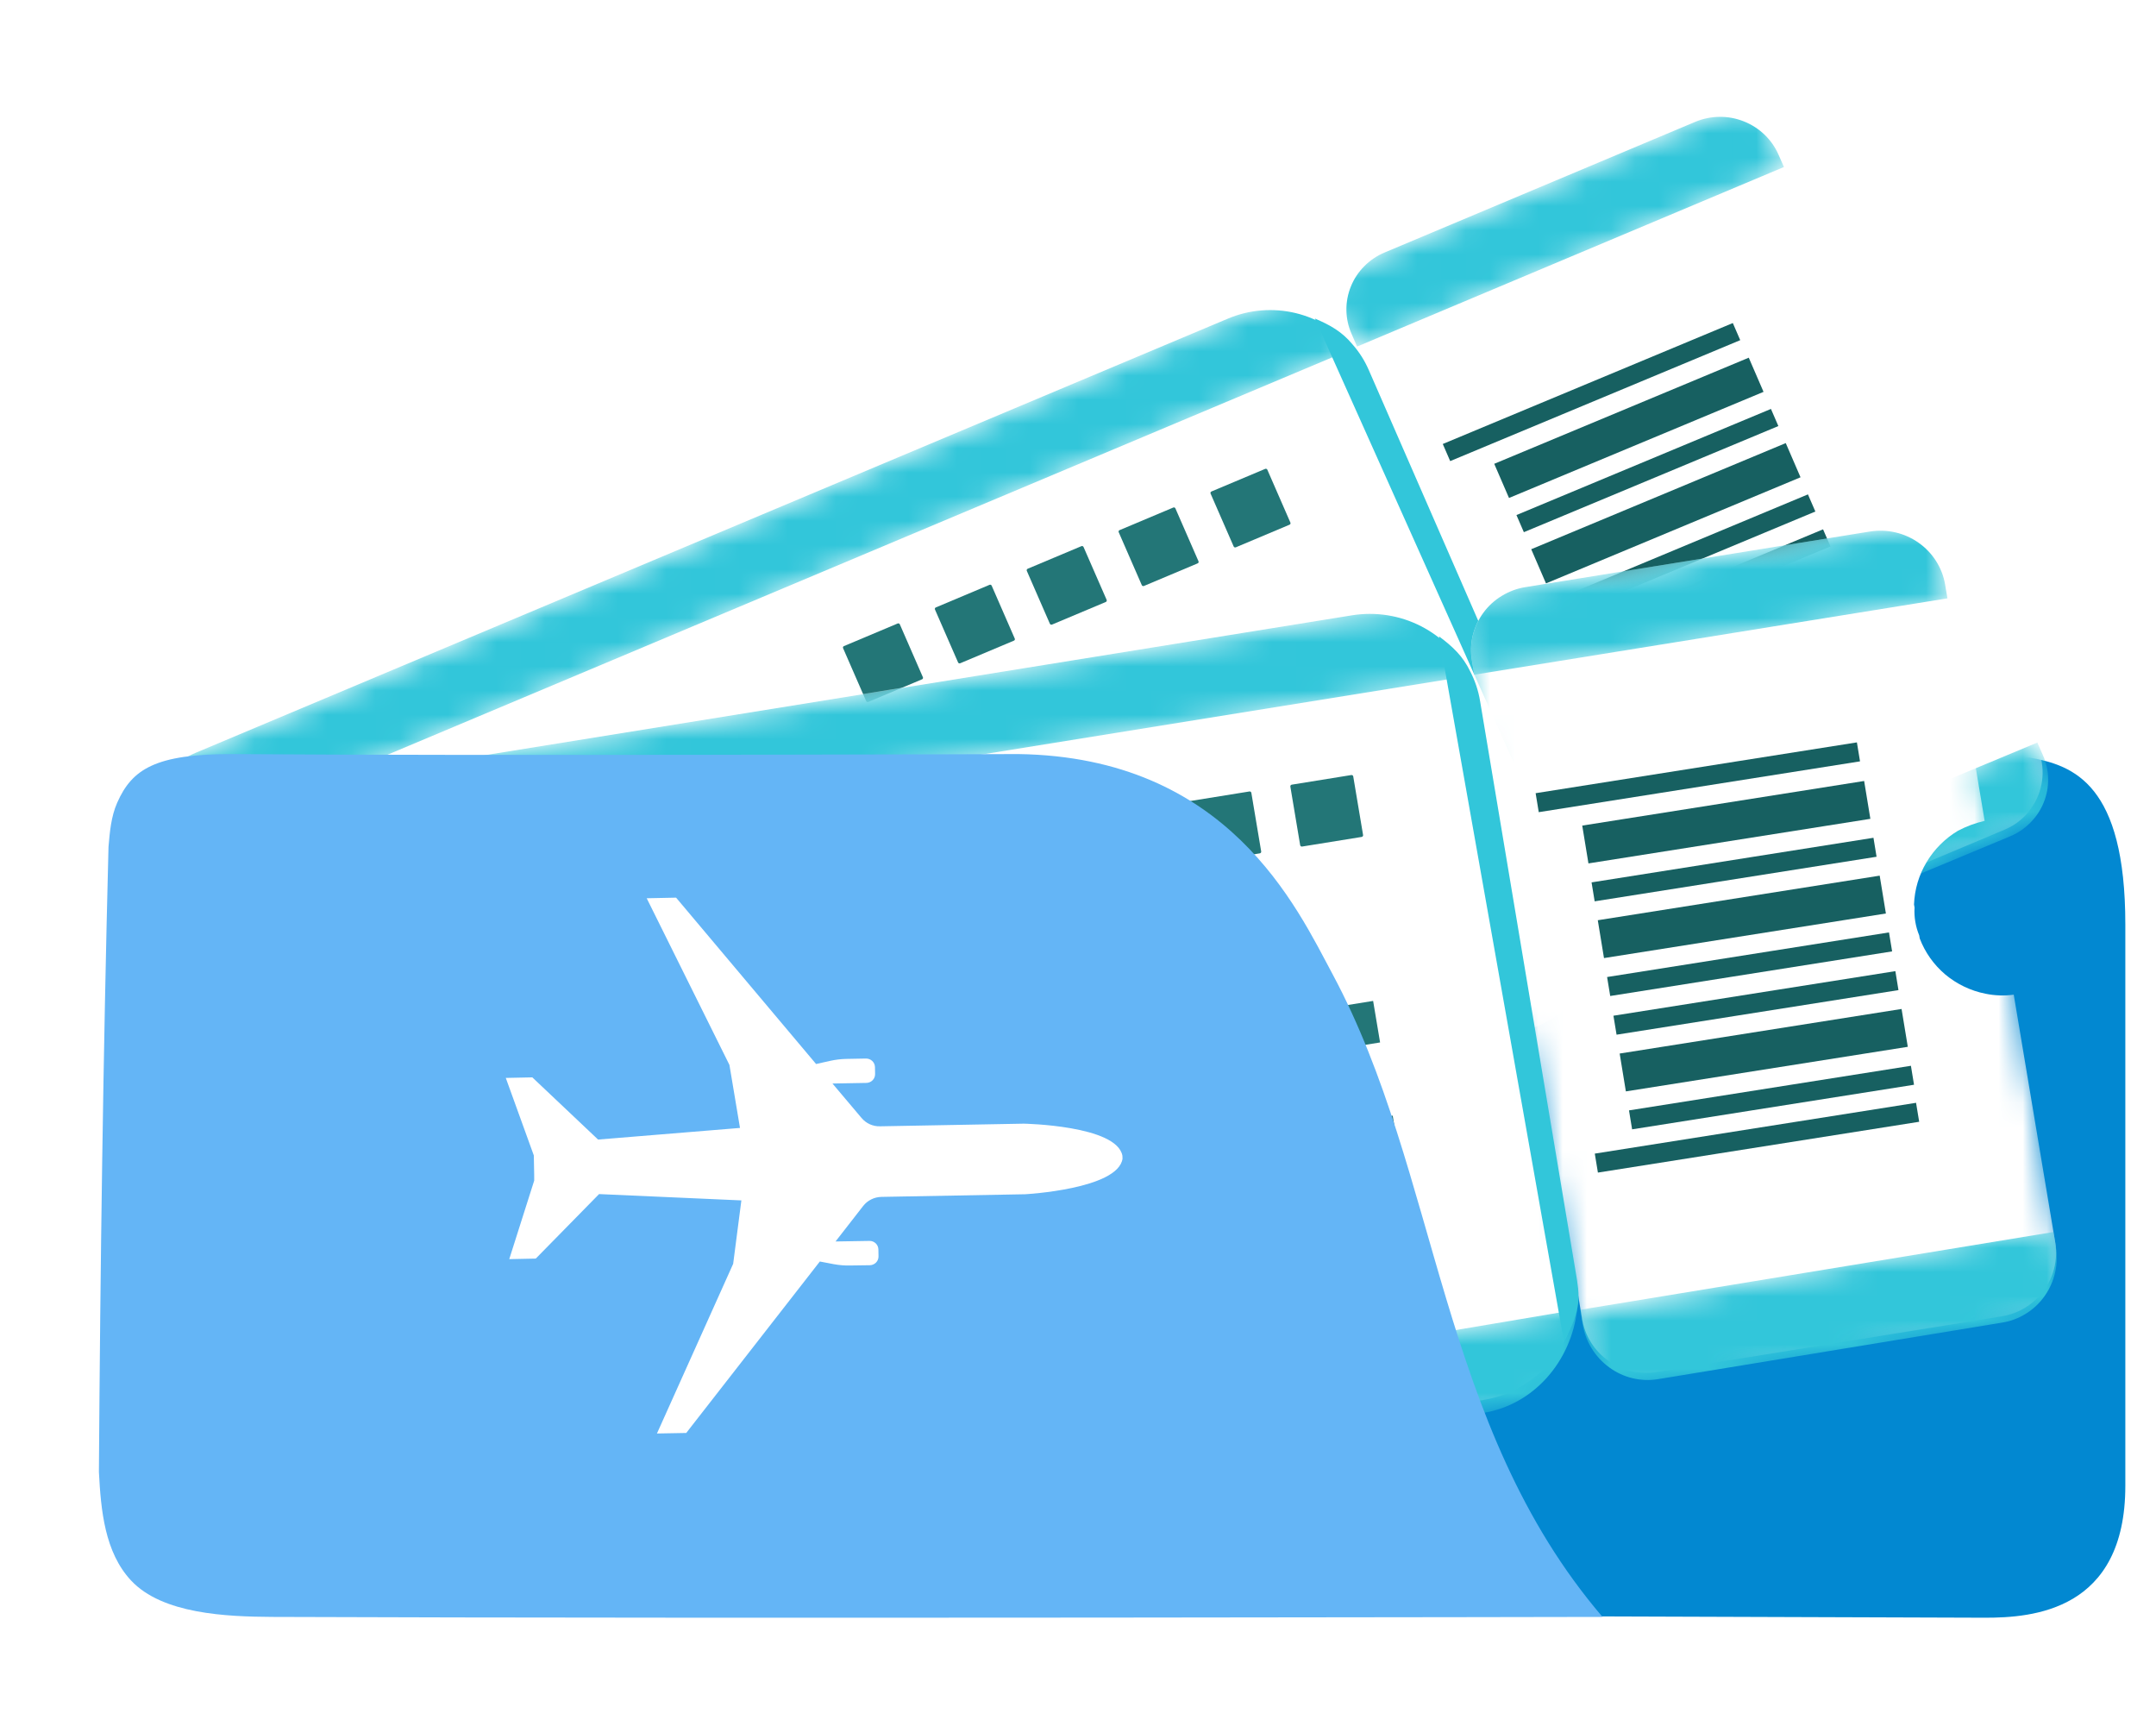 <svg width="89" height="71" viewBox="0 0 89 71" fill="none" xmlns="http://www.w3.org/2000/svg">
<path d="M41.845 31.869L83.792 31.268C85.604 31.59 87.734 32.365 87.734 38.157V61.317C87.734 66.492 83.89 66.765 81.947 66.765L54.197 66.671C50.493 57.887 47.103 47.073 43.399 38.294C42.263 35.599 41.443 34.924 41.845 31.869C42.204 31.971 41.845 31.869 41.845 31.869Z" fill="#0288D1"/>
<g filter="url(#filter0_d_109_108)">
<mask id="mask0_109_108" style="mask-type:luminance" maskUnits="userSpaceOnUse" x="4" y="7" width="64" height="52">
<path d="M67.744 36.569L16.759 58.009L4 28.786L54.984 7.346L67.744 36.569Z" fill="white"/>
</mask>
<g mask="url(#mask0_109_108)">
<path d="M13.63 41.778C13.249 40.92 12.54 40.243 11.657 39.893C10.773 39.545 9.785 39.554 8.907 39.917L5.781 32.756C5.615 32.377 5.508 31.972 5.468 31.561C5.351 30.63 5.545 29.688 6.018 28.873C6.493 28.061 7.222 27.421 8.098 27.05L50.701 9.134C51.58 8.769 52.553 8.693 53.479 8.916C54.406 9.14 55.235 9.652 55.843 10.376C56.118 10.689 56.343 11.044 56.509 11.424L65.776 32.648C66.202 33.614 66.246 34.702 65.895 35.696C65.708 36.286 65.394 36.83 64.974 37.288C64.552 37.748 64.036 38.111 63.459 38.355L20.856 56.27C20.322 56.497 19.749 56.615 19.168 56.624C18.587 56.63 18.011 56.525 17.47 56.311C16.932 56.098 16.44 55.783 16.023 55.383C15.608 54.984 15.277 54.506 15.048 53.981L11.746 46.418C12.619 46.045 13.307 45.349 13.66 44.48C14.011 43.612 14 42.641 13.63 41.778Z" fill="white"/>
</g>
<mask id="mask1_109_108" style="mask-type:luminance" maskUnits="userSpaceOnUse" x="54" y="0" width="32" height="37">
<path d="M85.211 29.224L67.287 36.761L54.527 7.538L72.452 0L85.211 29.224Z" fill="white"/>
</mask>
<g mask="url(#mask1_109_108)">
<path d="M66.491 34.288L55.793 9.784C55.656 9.476 55.582 9.142 55.578 8.804C55.573 8.469 55.636 8.134 55.763 7.822C55.89 7.507 56.078 7.223 56.319 6.981C56.558 6.742 56.843 6.549 57.159 6.419L69.987 1.024C70.477 0.814 71.025 0.763 71.548 0.879C71.958 0.962 72.34 1.142 72.665 1.403C72.99 1.664 73.246 1.998 73.412 2.375L77.255 11.175C76.915 11.345 76.6 11.557 76.319 11.806C75.891 12.228 75.577 12.75 75.404 13.322C75.23 13.894 75.205 14.499 75.329 15.082L75.38 15.198C75.45 15.572 75.604 15.925 75.832 16.233L75.882 16.349C76.223 16.839 76.685 17.237 77.225 17.505C77.765 17.771 78.365 17.899 78.969 17.875C79.35 17.862 79.725 17.785 80.08 17.646L84.111 26.878C84.274 27.257 84.344 27.669 84.312 28.079C84.28 28.49 84.15 28.887 83.929 29.237C83.653 29.686 83.238 30.041 82.744 30.244L69.917 35.639C69.602 35.773 69.263 35.843 68.921 35.848C68.577 35.852 68.238 35.79 67.919 35.665C67.6 35.538 67.31 35.351 67.066 35.117C66.82 34.881 66.625 34.598 66.491 34.288Z" fill="white"/>
</g>
<mask id="mask2_109_108" style="mask-type:luminance" maskUnits="userSpaceOnUse" x="54" y="0" width="20" height="11">
<path d="M73.744 2.957L55.819 10.494L54.529 7.538L72.453 0L73.744 2.957Z" fill="white"/>
</mask>
<g mask="url(#mask2_109_108)">
<path d="M56.021 10.303L55.795 9.785C55.658 9.476 55.584 9.143 55.58 8.805C55.575 8.469 55.638 8.134 55.765 7.822C55.892 7.508 56.08 7.224 56.321 6.984C56.56 6.742 56.845 6.55 57.161 6.419L69.989 1.025C70.625 0.761 71.341 0.754 71.982 1.008C72.624 1.26 73.138 1.752 73.414 2.375L73.641 2.893L56.021 10.303Z" fill="#32C6DA"/>
</g>
<mask id="mask3_109_108" style="mask-type:luminance" maskUnits="userSpaceOnUse" x="66" y="26" width="20" height="11">
<path d="M66.274 33.966L83.907 26.551L85.199 29.507L67.565 36.923L66.274 33.966Z" fill="white"/>
</mask>
<g mask="url(#mask3_109_108)">
<path d="M84.103 26.646L84.331 27.164C84.469 27.472 84.544 27.805 84.548 28.143C84.553 28.478 84.491 28.812 84.363 29.124C84.236 29.438 84.047 29.721 83.804 29.961C83.564 30.202 83.278 30.394 82.959 30.524L70.054 35.9C69.414 36.163 68.693 36.169 68.048 35.915C67.401 35.663 66.883 35.171 66.605 34.548L66.376 34.031L84.103 26.646Z" fill="#32C6DA"/>
</g>
<path d="M41.188 42.063L59.786 34.242L59.111 32.695L40.513 40.516L41.188 42.063Z" fill="#237677"/>
<path d="M39.233 37.545L57.831 29.724L57.156 28.178L38.558 35.999L39.233 37.545Z" fill="#237677"/>
<path d="M46.654 29.367L55.952 25.457L55.277 23.91L45.978 27.82L46.654 29.367Z" fill="#237677"/>
<mask id="mask4_109_108" style="mask-type:luminance" maskUnits="userSpaceOnUse" x="4" y="7" width="53" height="25">
<path d="M56.277 10.302L5.292 31.743L4.001 28.786L54.986 7.346L56.277 10.302Z" fill="white"/>
</mask>
<g mask="url(#mask4_109_108)">
<path d="M5.464 31.578C5.345 30.645 5.539 29.698 6.016 28.882C6.494 28.066 7.227 27.426 8.108 27.056L50.693 9.148C51.573 8.777 52.551 8.698 53.482 8.921C54.413 9.145 55.246 9.66 55.855 10.387L5.464 31.578Z" fill="#32C6DA"/>
</g>
<path d="M51.015 18.588L53.233 17.655C53.266 17.641 53.283 17.603 53.268 17.568L52.316 15.386C52.3 15.351 52.261 15.337 52.227 15.351L50.009 16.284C49.975 16.298 49.958 16.336 49.973 16.371L50.926 18.553C50.941 18.588 50.981 18.602 51.015 18.588Z" fill="#237677"/>
<path d="M47.221 20.184L49.439 19.251C49.474 19.236 49.489 19.199 49.474 19.164L48.521 16.982C48.506 16.947 48.468 16.932 48.432 16.947L46.215 17.88C46.181 17.894 46.166 17.931 46.181 17.966L47.133 20.148C47.149 20.183 47.187 20.198 47.221 20.184Z" fill="#237677"/>
<path d="M43.428 21.777L45.646 20.845C45.68 20.831 45.697 20.792 45.682 20.757L44.729 18.576C44.714 18.541 44.674 18.526 44.64 18.541L42.423 19.473C42.388 19.488 42.372 19.526 42.387 19.561L43.339 21.742C43.355 21.777 43.395 21.791 43.428 21.777Z" fill="#237677"/>
<path d="M39.636 23.374L41.855 22.44C41.889 22.426 41.905 22.389 41.889 22.354L40.937 20.172C40.922 20.137 40.883 20.122 40.849 20.136L38.63 21.07C38.596 21.084 38.581 21.121 38.596 21.156L39.549 23.338C39.564 23.373 39.602 23.388 39.636 23.374Z" fill="#237677"/>
<path d="M35.844 24.969L38.062 24.036C38.096 24.022 38.113 23.984 38.097 23.949L37.145 21.767C37.13 21.732 37.089 21.718 37.056 21.732L34.838 22.665C34.804 22.679 34.787 22.717 34.803 22.752L35.755 24.934C35.77 24.969 35.81 24.983 35.844 24.969Z" fill="#237677"/>
<path d="M65.766 32.487C66.192 33.453 66.386 33.898 66.005 35.332L54.278 9.146C54.913 9.418 55.393 9.685 55.833 10.215C56.109 10.527 56.333 10.881 56.499 11.262" fill="#32C6DA"/>
<path d="M71.531 9.332L71.837 10.039L59.864 15.03L59.558 14.324L71.531 9.332Z" fill="#176061"/>
<path d="M72.189 10.762L72.799 12.172L62.292 16.552L61.682 15.142L72.189 10.762Z" fill="#176061"/>
<path d="M73.105 12.877L73.411 13.584L62.905 17.964L62.599 17.257L73.105 12.877Z" fill="#176061"/>
<path d="M73.716 14.287L74.326 15.698L63.819 20.078L63.209 18.667L73.716 14.287Z" fill="#176061"/>
<path d="M74.632 16.404L74.938 17.111L64.431 21.491L64.126 20.785L74.632 16.404Z" fill="#176061"/>
<path d="M75.256 17.846L75.562 18.552L65.055 22.933L64.749 22.226L75.256 17.846Z" fill="#176061"/>
<path d="M75.866 19.256L76.477 20.666L65.97 25.047L65.36 23.636L75.866 19.256Z" fill="#176061"/>
<path d="M76.782 21.373L77.088 22.08L66.582 26.46L66.276 25.753L76.782 21.373Z" fill="#176061"/>
<path d="M77.344 22.762L77.65 23.468L65.676 28.46L65.37 27.753L77.344 22.762Z" fill="#176061"/>
</g>
<g filter="url(#filter1_d_109_108)">
<mask id="mask5_109_108" style="mask-type:luminance" maskUnits="userSpaceOnUse" x="4" y="20" width="62" height="43">
<path d="M65.99 53.026L9.472 62.142L4.047 29.747L60.565 20.631L65.99 53.026Z" fill="white"/>
</mask>
<g mask="url(#mask5_109_108)">
<path d="M10.426 45.11C10.261 44.157 9.72 43.306 8.924 42.742C8.125 42.177 7.133 41.947 6.161 42.098L4.832 34.16C4.762 33.739 4.756 33.308 4.819 32.885C4.937 31.924 5.369 31.026 6.049 30.325C6.729 29.625 7.621 29.161 8.593 29.002L55.82 21.384C56.792 21.232 57.787 21.392 58.66 21.841C59.533 22.289 60.235 23.005 60.661 23.878C60.859 24.258 60.995 24.669 61.065 25.09L65.005 48.618C65.189 49.69 64.959 50.79 64.357 51.702C64.02 52.248 63.569 52.718 63.032 53.075C62.493 53.433 61.884 53.672 61.244 53.776L14.018 61.393C13.425 61.49 12.821 61.47 12.237 61.338C11.652 61.203 11.101 60.957 10.613 60.612C10.127 60.268 9.714 59.833 9.396 59.33C9.081 58.829 8.87 58.27 8.772 57.688L7.368 49.304C8.337 49.142 9.203 48.612 9.775 47.827C10.346 47.041 10.58 46.065 10.426 45.11Z" fill="white"/>
</g>
<mask id="mask6_109_108" style="mask-type:luminance" maskUnits="userSpaceOnUse" x="60" y="17" width="26" height="37">
<path d="M85.353 49.903L65.484 53.108L60.059 20.713L79.928 17.508L85.353 49.903Z" fill="white"/>
</mask>
<g mask="url(#mask6_109_108)">
<path d="M65.31 50.436L60.761 23.273C60.702 22.93 60.712 22.578 60.793 22.238C60.873 21.901 61.02 21.58 61.226 21.298C61.432 21.014 61.692 20.775 61.995 20.591C62.295 20.409 62.629 20.285 62.98 20.23L77.199 17.937C77.744 17.845 78.306 17.928 78.802 18.171C79.191 18.353 79.529 18.627 79.788 18.967C80.049 19.308 80.221 19.704 80.293 20.123L81.927 29.878C81.543 29.965 81.175 30.103 80.829 30.284C80.294 30.603 79.847 31.05 79.53 31.581C79.212 32.112 79.034 32.712 79.011 33.328L79.033 33.456C79.009 33.848 79.075 34.24 79.225 34.604L79.247 34.732C79.465 35.306 79.828 35.817 80.3 36.217C80.775 36.614 81.345 36.889 81.956 37.011C82.341 37.091 82.737 37.105 83.128 37.051L84.842 47.285C84.91 47.705 84.876 48.134 84.741 48.539C84.606 48.943 84.374 49.309 84.065 49.606C83.675 49.989 83.169 50.244 82.623 50.328L68.404 52.622C68.054 52.68 67.697 52.668 67.353 52.59C67.007 52.51 66.682 52.366 66.394 52.163C66.107 51.959 65.863 51.701 65.677 51.406C65.49 51.11 65.366 50.779 65.31 50.436Z" fill="white"/>
</g>
<mask id="mask7_109_108" style="mask-type:luminance" maskUnits="userSpaceOnUse" x="60" y="17" width="21" height="7">
<path d="M80.478 20.785L60.608 23.99L60.06 20.713L79.929 17.508L80.478 20.785Z" fill="white"/>
</mask>
<g mask="url(#mask7_109_108)">
<path d="M60.859 23.846L60.763 23.271C60.704 22.928 60.714 22.576 60.795 22.237C60.875 21.899 61.022 21.579 61.228 21.296C61.434 21.012 61.694 20.773 61.997 20.591C62.297 20.407 62.631 20.283 62.981 20.229L77.201 17.935C77.905 17.826 78.625 17.992 79.204 18.403C79.783 18.811 80.175 19.429 80.294 20.121L80.391 20.695L60.859 23.846Z" fill="#32C6DA"/>
</g>
<mask id="mask8_109_108" style="mask-type:luminance" maskUnits="userSpaceOnUse" x="65" y="46" width="21" height="8">
<path d="M65.173 50.169L84.72 46.545L85.269 50.312L65.722 53.936L65.173 50.169Z" fill="white"/>
</mask>
<g mask="url(#mask8_109_108)">
<path d="M84.768 46.846L84.865 47.44C84.927 47.795 84.918 48.16 84.836 48.512C84.758 48.861 84.612 49.192 84.406 49.484C84.2 49.778 83.94 50.025 83.639 50.212C83.339 50.402 83.005 50.529 82.654 50.585L68.431 52.922C67.727 53.033 67.006 52.859 66.427 52.432C65.845 52.008 65.452 51.367 65.33 50.651L65.232 50.056L84.768 46.846Z" fill="#32C6DA"/>
</g>
<path d="M37.983 52.087L58.599 48.761L58.312 47.047L37.696 50.372L37.983 52.087Z" fill="#237677"/>
<path d="M37.162 47.083L57.778 43.757L57.491 42.043L36.874 45.368L37.162 47.083Z" fill="#237677"/>
<path d="M46.663 40.685L56.97 39.023L56.683 37.309L46.376 38.971L46.663 40.685Z" fill="#237677"/>
<mask id="mask9_109_108" style="mask-type:luminance" maskUnits="userSpaceOnUse" x="4" y="20" width="58" height="14">
<path d="M61.115 23.908L4.597 33.025L4.048 29.747L60.566 20.631L61.115 23.908Z" fill="white"/>
</mask>
<g mask="url(#mask9_109_108)">
<path d="M4.811 32.901C4.928 31.936 5.361 31.034 6.045 30.332C6.729 29.63 7.626 29.167 8.602 29.009L55.808 21.395C56.785 21.238 57.785 21.395 58.662 21.845C59.539 22.295 60.244 23.014 60.671 23.891L4.811 32.901Z" fill="#32C6DA"/>
</g>
<mask id="mask10_109_108" style="mask-type:luminance" maskUnits="userSpaceOnUse" x="8" y="49" width="58" height="15">
<path d="M8.714 59.462L65.322 49.912L65.838 53.53L9.23 63.08L8.714 59.462Z" fill="white"/>
</mask>
<g mask="url(#mask10_109_108)">
<path d="M65.107 50.047C64.981 51.11 64.538 52.101 63.847 52.868C63.156 53.636 62.255 54.139 61.277 54.304L13.995 62.28C13.017 62.445 12.019 62.263 11.146 61.759C10.274 61.255 9.576 60.456 9.158 59.486L65.107 50.047Z" fill="#32C6DA"/>
</g>
<path d="M53.751 30.938L56.21 30.541C56.247 30.535 56.274 30.501 56.268 30.462L55.862 28.044C55.856 28.005 55.82 27.981 55.782 27.987L53.324 28.384C53.287 28.39 53.26 28.424 53.266 28.463L53.671 30.881C53.678 30.92 53.714 30.944 53.751 30.938Z" fill="#237677"/>
<path d="M49.545 31.616L52.004 31.219C52.043 31.213 52.068 31.179 52.062 31.14L51.656 28.722C51.65 28.683 51.615 28.659 51.576 28.665L49.118 29.061C49.08 29.068 49.056 29.102 49.062 29.14L49.467 31.559C49.473 31.598 49.508 31.622 49.545 31.616Z" fill="#237677"/>
<path d="M45.342 32.293L47.8 31.897C47.838 31.891 47.864 31.857 47.858 31.818L47.453 29.399C47.447 29.361 47.41 29.337 47.372 29.343L44.914 29.739C44.876 29.745 44.85 29.779 44.856 29.818L45.261 32.237C45.268 32.276 45.304 32.299 45.342 32.293Z" fill="#237677"/>
<path d="M41.138 32.971L43.598 32.575C43.636 32.569 43.66 32.535 43.654 32.496L43.249 30.078C43.242 30.039 43.208 30.014 43.17 30.02L40.71 30.417C40.672 30.423 40.648 30.457 40.654 30.496L41.059 32.914C41.066 32.953 41.1 32.977 41.138 32.971Z" fill="#237677"/>
<path d="M36.935 33.651L39.393 33.254C39.431 33.248 39.457 33.214 39.451 33.175L39.046 30.757C39.039 30.718 39.003 30.694 38.965 30.7L36.507 31.097C36.469 31.103 36.443 31.137 36.449 31.176L36.854 33.594C36.861 33.633 36.897 33.657 36.935 33.651Z" fill="#237677"/>
<path d="M65.037 48.452C65.22 49.524 65.302 50.017 64.559 51.363L59.403 22.264C59.972 22.69 60.385 23.075 60.692 23.712C60.89 24.093 61.026 24.501 61.096 24.924" fill="#32C6DA"/>
<path d="M76.653 26.639L76.782 27.422L63.52 29.519L63.391 28.736L76.653 26.639Z" fill="#176061"/>
<path d="M76.952 28.232L77.209 29.794L65.571 31.634L65.315 30.073L76.952 28.232Z" fill="#176061"/>
<path d="M77.337 30.576L77.465 31.359L65.828 33.199L65.7 32.417L77.337 30.576Z" fill="#176061"/>
<path d="M77.594 32.139L77.85 33.701L66.213 35.541L65.957 33.979L77.594 32.139Z" fill="#176061"/>
<path d="M77.978 34.482L78.107 35.265L66.47 37.106L66.341 36.323L77.978 34.482Z" fill="#176061"/>
<path d="M78.241 36.08L78.369 36.863L66.732 38.703L66.603 37.92L78.241 36.08Z" fill="#176061"/>
<path d="M78.497 37.641L78.754 39.203L67.116 41.043L66.86 39.481L78.497 37.641Z" fill="#176061"/>
<path d="M78.883 39.986L79.011 40.769L67.374 42.609L67.245 41.827L78.883 39.986Z" fill="#176061"/>
<path d="M79.095 41.514L79.224 42.297L65.962 44.394L65.833 43.611L79.095 41.514Z" fill="#176061"/>
</g>
<path d="M9.576 31.121C19.689 31.201 42.022 31.121 42.022 31.121C50.703 31.24 53.534 37.462 55.008 40.204C59.432 48.446 59.37 58.802 66.152 66.732C66.152 66.732 29.661 66.806 11.243 66.732C9.351 66.721 6.702 66.615 5.409 65.228C4.322 64.062 4.165 62.332 4.083 60.748C4.14 52.271 4.256 43.632 4.479 34.951C4.532 34.33 4.586 33.701 4.837 33.13C5.452 31.737 6.421 31.121 9.576 31.121Z" fill="#64B5F6"/>
<path d="M42.317 49.288C42.317 49.288 46.15 49.081 46.338 47.821L46.333 47.697C46.102 46.444 42.262 46.375 42.262 46.375L36.332 46.484C36.033 46.493 35.753 46.365 35.563 46.138L34.364 44.718L35.764 44.693C35.968 44.689 36.128 44.525 36.124 44.326L36.119 44.041C36.115 43.841 35.948 43.684 35.745 43.687L34.943 43.702C34.714 43.706 34.487 43.735 34.262 43.784L33.688 43.913L27.909 37.047L26.696 37.072L30.111 43.951L30.547 46.551L24.689 47.031L21.974 44.464L20.879 44.487L22.036 47.686L22.051 48.461L22.052 48.724L21.022 51.966L22.117 51.943L24.73 49.281L30.604 49.542L30.265 52.16L27.119 59.162L28.328 59.14L33.843 52.064L34.42 52.174C34.646 52.215 34.874 52.235 35.106 52.228L35.905 52.217C36.109 52.213 36.269 52.05 36.265 51.85L36.26 51.565C36.256 51.365 36.089 51.208 35.889 51.214L34.491 51.237L35.63 49.774C35.81 49.541 36.092 49.402 36.388 49.397L42.317 49.288Z" fill="white"/>
<defs>
<filter id="filter0_d_109_108" x="1.43" y="0.818" width="87.119" height="63.807" filterUnits="userSpaceOnUse" color-interpolation-filters="sRGB">
<feFlood flood-opacity="0" result="BackgroundImageFix"/>
<feColorMatrix in="SourceAlpha" type="matrix" values="0 0 0 0 0 0 0 0 0 0 0 0 0 0 0 0 0 0 127 0" result="hardAlpha"/>
<feOffset dy="4"/>
<feGaussianBlur stdDeviation="2"/>
<feComposite in2="hardAlpha" operator="out"/>
<feColorMatrix type="matrix" values="0 0 0 0 0 0 0 0 0 0 0 0 0 0 0 0 0 0 0.25 0"/>
<feBlend mode="normal" in2="BackgroundImageFix" result="effect1_dropShadow_109_108"/>
<feBlend mode="normal" in="SourceGraphic" in2="effect1_dropShadow_109_108" result="shape"/>
</filter>
<filter id="filter1_d_109_108" x="0.775" y="17.9" width="88.13" height="52.44" filterUnits="userSpaceOnUse" color-interpolation-filters="sRGB">
<feFlood flood-opacity="0" result="BackgroundImageFix"/>
<feColorMatrix in="SourceAlpha" type="matrix" values="0 0 0 0 0 0 0 0 0 0 0 0 0 0 0 0 0 0 127 0" result="hardAlpha"/>
<feOffset dy="4"/>
<feGaussianBlur stdDeviation="2"/>
<feComposite in2="hardAlpha" operator="out"/>
<feColorMatrix type="matrix" values="0 0 0 0 0 0 0 0 0 0 0 0 0 0 0 0 0 0 0.25 0"/>
<feBlend mode="normal" in2="BackgroundImageFix" result="effect1_dropShadow_109_108"/>
<feBlend mode="normal" in="SourceGraphic" in2="effect1_dropShadow_109_108" result="shape"/>
</filter>
</defs>
</svg>
